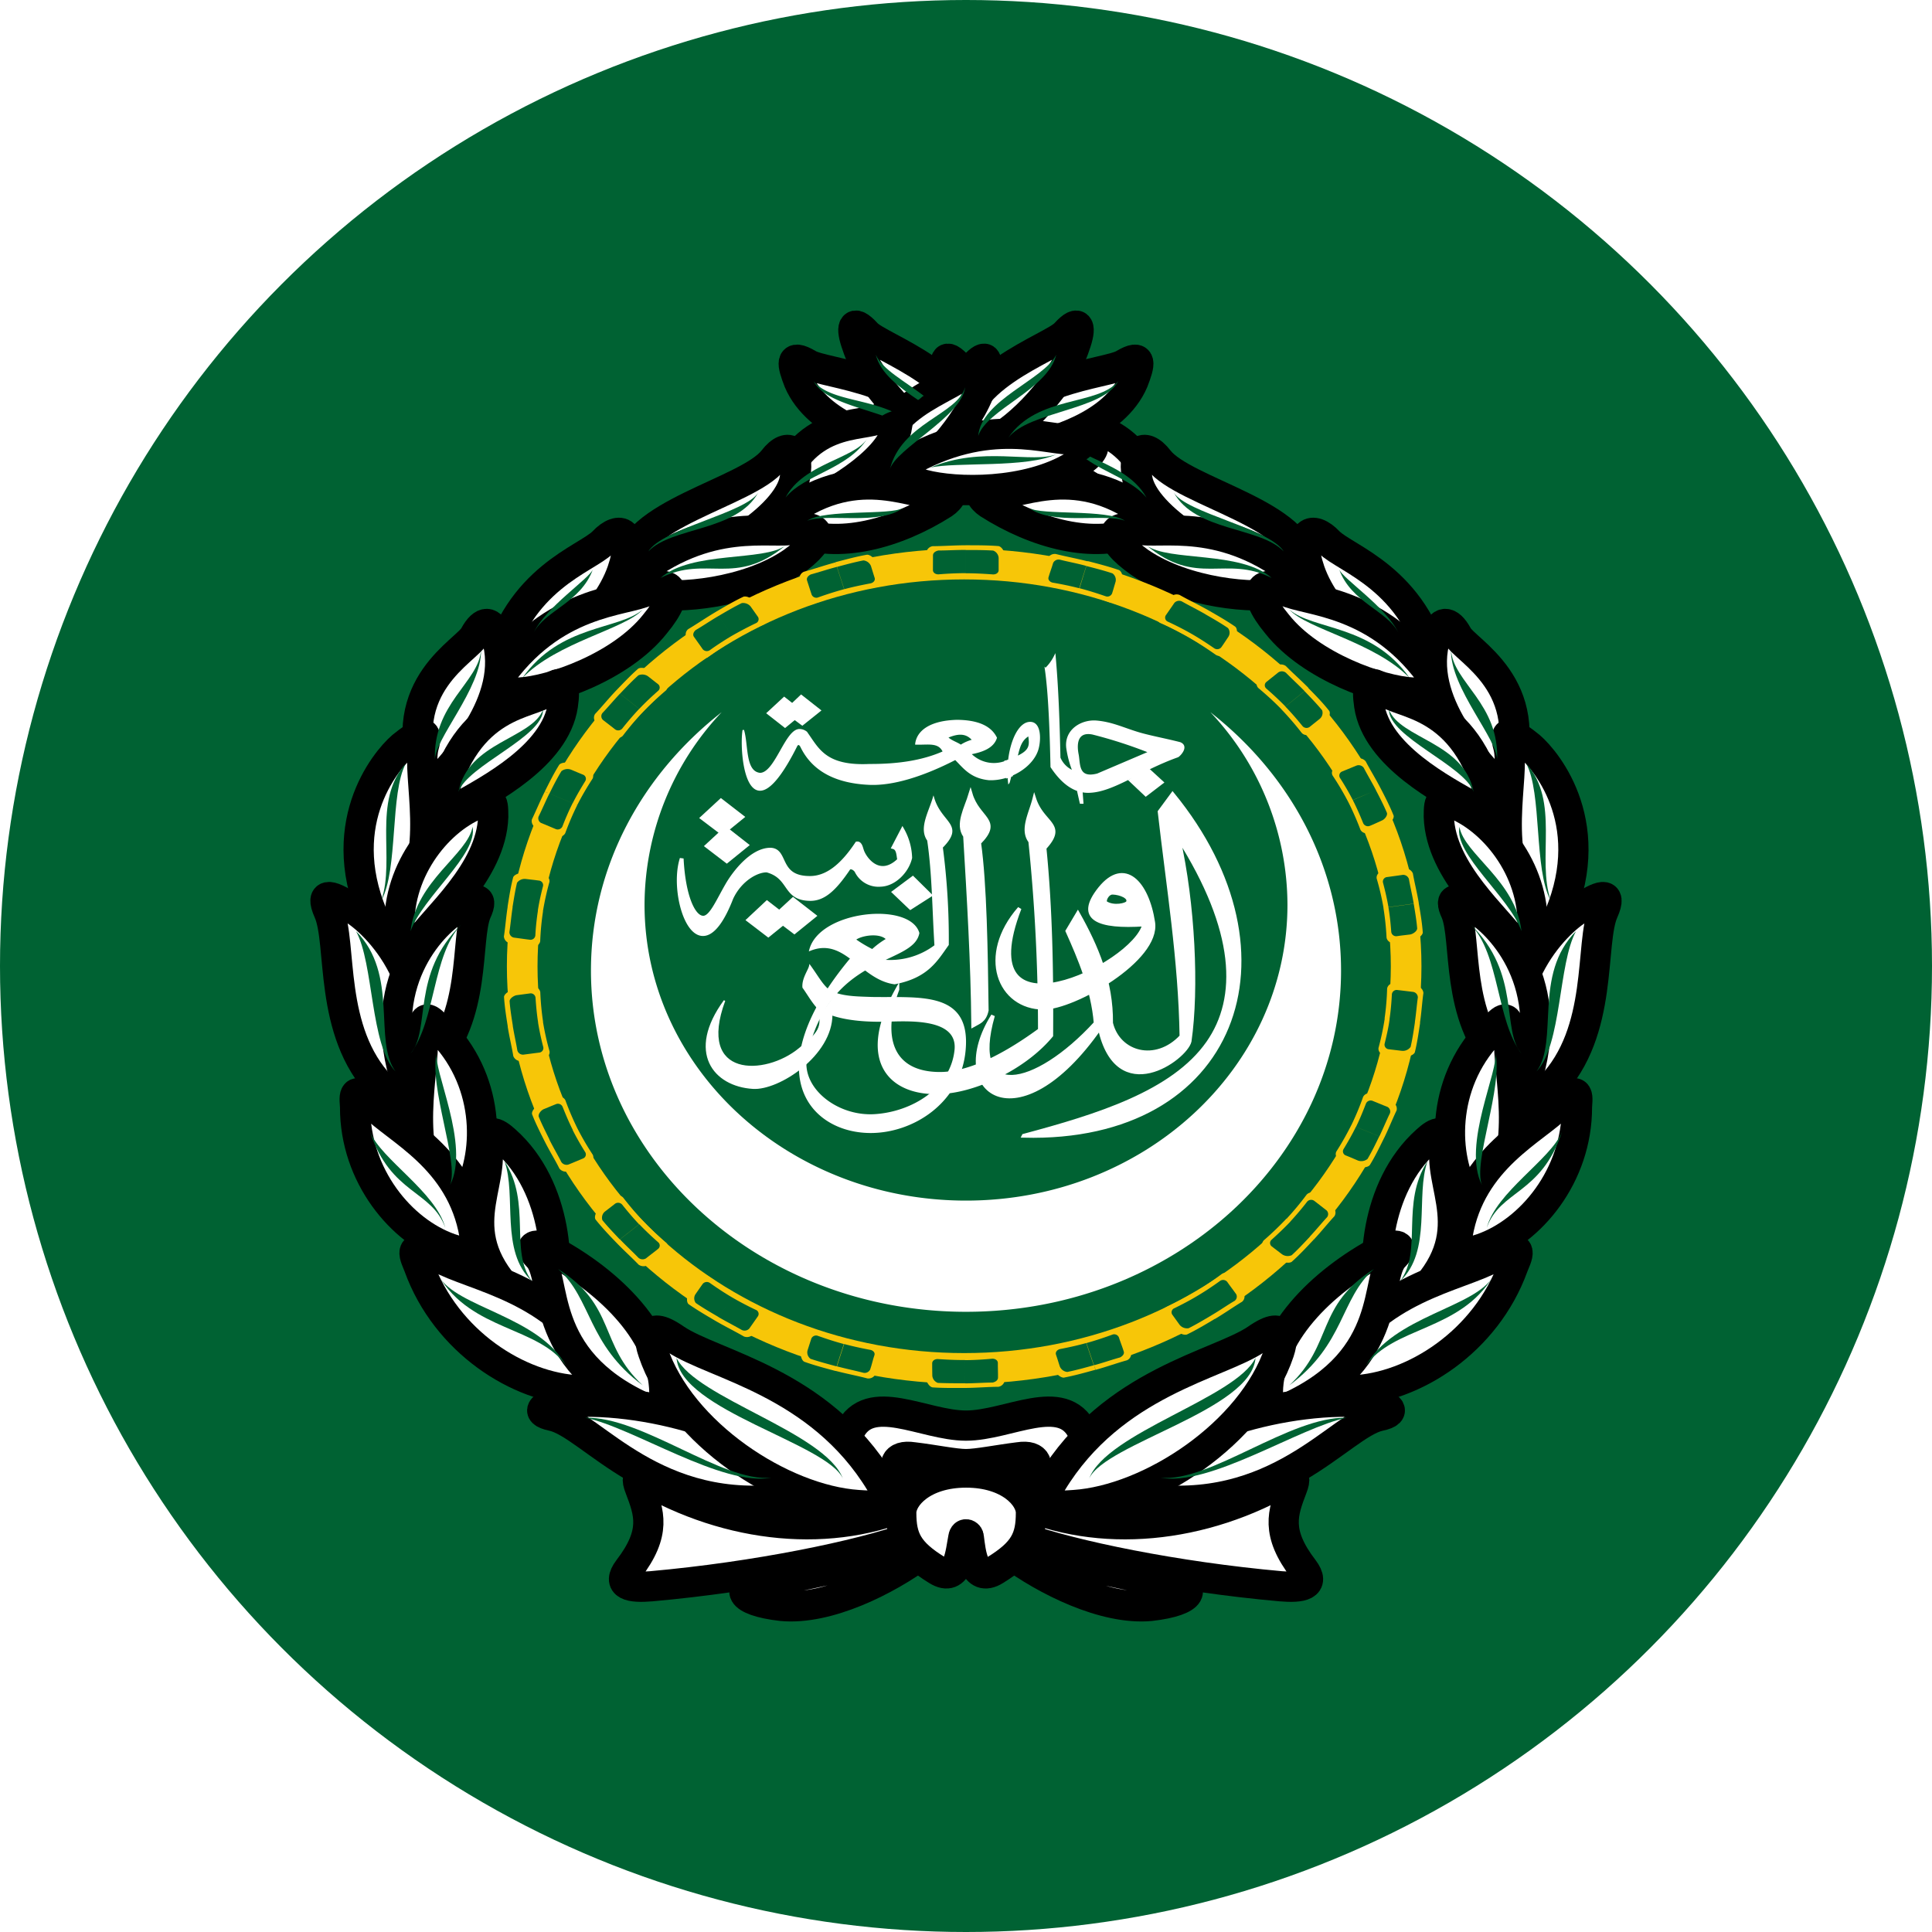 <svg xmlns="http://www.w3.org/2000/svg" xmlns:xlink="http://www.w3.org/1999/xlink" viewBox="0 0 512 512"><defs><style>.cls-1,.cls-9{fill:none;}.cls-2{clip-path:url(#clip-path);}.cls-3{fill:#006233;}.cls-4,.cls-5,.cls-6,.cls-7,.cls-8{fill:#fff;}.cls-4,.cls-5,.cls-6{stroke:#fff;fill-rule:evenodd;}.cls-4{stroke-width:0.4px;}.cls-6,.cls-9{stroke-linecap:round;stroke-line:round;}.cls-6{stroke-width:4.01px;}.cls-8{stroke:#000;stroke-width:8.01px;}.cls-9{stroke:#f7c608;stroke-width:8.12px;}.cls-10{fill:#f7c608;}</style><clipPath id="clip-path"><circle class="cls-1" cx="256" cy="256" r="256"/></clipPath></defs><g id="Layer_2" data-name="Layer 2"><g id="Layer_2-2" data-name="Layer 2"><g class="cls-2"><g id="g13237"><path id="_21399192" data-name="21399192" class="cls-3" d="M640,512V0H-128V512H640Z"/><g id="g13004"><g id="g9244"><path id="path3159" class="cls-4" d="M192,265.18c-10,13.67-2.78,22.55,7.53,23.19,6.79.45,20.92-8.75,20.88-19.57l-3.86-2c2.16,5.55-.08,7.31-4.67,11.1C202.85,285.41,184.32,285.94,192,265.18Z"/><path id="path3115" class="cls-5" d="M271.29,301c56.29,1.44,74.2-48.12,39.46-90.55l-3.44,4.67c2.24,19.77,5.48,39.27,5.79,59.54-6.79,7.27-16.68,4.56-18.65-3.52.12-11-3.82-20.23-8.8-29.08l-2.78,4.67c3.25,7.27,6.76,15.46,7.49,24.41-16.06,17.53-33.81,21.08-27.21-2-12.7,20.19,6.52,34.42,28.29,3.33,4.67,21.22,22.74,8.05,23.82,3.48,2-13.91,1-36.32-3-54,15.67,24.69,16.21,42.5,7.88,54.41-9.27,13.24-29.42,19.42-48.84,24.62Z"/><path id="path3117" class="cls-5" d="M303.22,245c-12.05.8-18.22-1.44-11.7-9.56,6.45-7.94,12.47-1.61,14.09,9,1.51,9.94-21.15,22.62-29,22.62-11.85,0-17.33-13.87-6.41-26.34C256.16,277.09,300.55,256,303.22,245Zm-8.34-8.43c-1.47-.07-2.55,2.28-1.82,2.74,2.13,1.33,5.49.52,5.83-.15.74-1.47-2-2.52-4-2.59Z"/><path id="path3140" class="cls-5" d="M237.82,262.16c-11.58,20.73,0,29.3,14.83,26.91,8.64-1.44,19.61-7,25.94-14.65.11-16.79-.16-33.44-1.78-49.7,5.79-6.29-.5-6.25-2.7-13-1,3.94-3.44,8.19-1.08,11.24a483.88,483.88,0,0,1,2.55,50c-11.66,8.54-20.42,11.7-26.68,11.63-12.93-.11-15.71-10-11.08-22.38Z"/><path id="path3150" class="cls-5" d="M261.49,267.64c-.2-15.63-.47-33.37-2-44.29,6-6.08-.31-6.22-2.28-13-1.16,3.86-3.7,8.08-1.46,11.2,1,16.72,2,33.44,2.16,50.16,1.39-.81,3-1.12,3.59-4Z"/><path id="path3152" class="cls-4" d="M216.55,266.9c-1.46-1.68-2.51-3.58-3.7-5.23-.2-2.35,1.54-4.53,1.77-5.73,2,2.78,3.13,4.89,4.71,6.26m2.09,1.09c2.89,1,6.44,1,9.72,1.12,12.67.21,26-1.69,24.56,13.91-1.24,13.84-13.86,21.85-25.17,21.74-16.1-.14-29.84-16.3-5-46.05,2.39-.35,5.52.25,8.11.46a19.74,19.74,0,0,0,14.2-3.86c-.62-9.8-.62-19.08-1.93-27.93-2.24-3.13.31-7.31,1.47-11.2,2,6.81,8.26,7,2.28,13.06a186.63,186.63,0,0,1,1.58,25.82c-3,4.18-5.37,8.61-14.17,10.29-9-1.19-13.05-12.64-22.43-8.85,2.59-10.33,26.41-12.68,28.8-4.53-1.58,8.5-23.82,5.09-29.72,32.56-1.82,8.47,8,16.26,18.06,15.63,9.85-.6,20.35-6.81,21.39-17.28.81-8.75-12.74-7.73-18.41-7.62-8.27.17-13.48-1-16.6-2.64M226.59,249c1.47-1.26,6.6-2.14,8.45-.11a21.78,21.78,0,0,0-3.86,2.85A34.32,34.32,0,0,1,226.59,249Z"/><path id="path3161" class="cls-5" d="M239.17,219.94a16,16,0,0,1,2.05,7.38c-.85,3.65-4.28,7.06-7.84,7.16a6.47,6.47,0,0,1-6.4-3.62c-.2-.38-1.12-1.29-2-.87-3.9,5.83-6.8,8.29-10.31,8.25-7-.1-4.94-5.79-11.43-7.55-2.7-.07-7.14,2.42-9.41,7.31-8.65,22.3-16.53-.07-13.17-10.47.5,9.94,3.13,15.84,5.83,15.66,2-.17,3.71-4.32,6.22-8.67,1.93-3.34,6.56-9.35,11.46-9.35,4.48.11,1.66,7.59,10.62,7.49,4.32-.07,8.3-3.09,12.31-9.14.89-.14,1.12,1.3,1.31,1.8.62,2.07,4.56,7.76,9.89,2.56-.27-1.12-.16-3-1.51-3.37Z"/><path id="path3163" class="cls-4" d="M267.32,201.46a8.67,8.67,0,0,1-10.19-1.72c3.43-.63,6.09-1.75,6.87-4.21-1.55-3.16-5.21-4.53-10.39-4.57-6.91.18-10.46,2.71-10.88,6.18,3.2.11,6.1-.7,7.33,2.11-5.67,2.53-12.35,3.44-19.61,3.41-11.89.56-13.63-4.32-16.75-8.61a3,3,0,0,0-1.82-.66c-3.67,0-6.37,11.66-10.5,11.62-4.13-.49-3.2-7.51-4.4-11.52-1,6.29,1.27,29.68,14.05,4.29.39-.85.93-.6,1.28.1,3.43,7.1,10.42,9.56,17.95,9.91,6.29.31,14.32-2.18,22.93-6.61,2.28,2.29,4.09,4.89,8.88,5.38,5.59.24,11.58-3.44,12.93-8,.69-2.35.81-7-1.93-7.06-3.82-.11-6.6,8.32-5.72,15.91.08-.1.51-1.9.51-1.9M251,195.39c2.51-1.06,4.94-1.55,6.87.77a10.84,10.84,0,0,0-3.24,1.41C253.5,196.79,252,196.41,251,195.39Zm18.45,5.23c.62-2.49,1-4.49,3.21-5.79C273.07,197.46,273.15,198.94,269.4,200.62Z"/><path id="path3169" class="cls-4" d="M284.46,204.49a26.78,26.78,0,0,1-1.7-6.33c-.54-4.7,3.9-7.37,7.91-7s6.87,1.79,10.81,3c3.09.95,7.26,1.69,11.23,2.71,2.24.91,0,3.3-.58,3.62-9.95,3.54-17,9.16-23.35,9.41-3.78.18-7.14-2.07-10.19-6.67-.19-8.93-.54-19.39-1.51-26a12.11,12.11,0,0,0,2.47-3.41c.78,8.68,1.08,17.81,1.28,27a6.66,6.66,0,0,0,3.63,3.59Zm6.37.7c-5.33,1.37-4.68-2.74-5.18-5.27-.58-2.95-.19-6.29,3.94-5.45a121.24,121.24,0,0,1,15,4.85Z"/><path id="path3173" class="cls-4" d="M285.61,209.54l.74,3.27h.58l-.23-3.06"/><path id="path5196" class="cls-6" d="M200.65,243.69l2.7-2.53,3.13,2.42-2.9,2.35Z"/><path id="path6168" class="cls-6" d="M207.52,242.84l2.74-2.53,3.13,2.43-2.9,2.35Z"/><path id="path6170" class="cls-6" d="M188.41,216.64l2.74-2.53,3.13,2.42-2.9,2.36Z"/><path id="path6172" class="cls-6" d="M189.65,224.09l2.74-2.53,3.09,2.42-2.9,2.35Z"/><path id="path6174" class="cls-6" d="M239.25,236.56l2.51-1.87,2.32,2.29-2.63,1.68Z"/><path id="path6176" class="cls-6" d="M206.13,188.89l1.78-1.65,2,1.58-1.89,1.55Z"/><path id="path6178" class="cls-6" d="M210.65,188.36l1.77-1.68,2.05,1.61-1.89,1.51Z"/><path id="path6180" class="cls-6" d="M305.46,207.23l-1.7,1.3L302.14,207l1.77-1.19Z"/><path id="path9240" class="cls-4" d="M225.55,253.84l-.2,2.77,4.87.42,3.9-2.67-8.57-.52Z"/><path id="path9242" class="cls-5" d="M266.66,202l1.43-.28-.16,3.62-.88.31-.39-3.65Z"/></g><path id="path2722" class="cls-7" d="M256,347.64c54.81,0,99.39-40.57,99.39-90.43,0-27.43-13.45-51.91-34.62-68.46a74.58,74.58,0,0,1,20.42,51c0,43.3-38.11,78.42-85.19,78.42s-85.19-35.12-85.19-78.42a74.54,74.54,0,0,1,20.43-51c-21.17,16.55-34.63,41-34.63,68.46,0,49.86,44.59,90.43,99.39,90.43Z"/><g id="g2908"><path id="path2910" class="cls-8" d="M242.55,397.94c-21.92,10-49.31,7.26-72.48-6.34-1-.46-1.49.22-.5,2.72,2.49,6.57,4.49,11.78-3,21.53-3.24,4.3.5,5,6,4.53,27.9-2.49,55.3-8.16,68.5-12.92Z"/><path id="path2912" class="cls-8" d="M242.06,409.73c-8.72,3.17-23.67,7-40.36,9.74-6.72.91-6.47,4.76,5.48,6.12,12.21,1.14,27.9-6.8,37.37-13.82Z"/><path id="path2914" class="cls-8" d="M256,388c3,0,8.47-1.13,13.95-1.81,10.22-1.59,2.74,12.69-13.95,12.69v4.76c16.94,0,34.63-16.77,30.89-24.25-5.23-10.88-19.68-1.59-30.89-1.59s-25.65-9.29-30.88,1.59c-3.74,7.48,13.95,24.25,30.88,24.25v-4.76c-16.68,0-24.16-14.28-13.94-12.69C247.54,386.84,253,388,256,388Z"/><path id="path2916" class="cls-8" d="M269.46,397.94c21.92,10,49.31,7.26,72.48-6.34,1-.46,1.49.22.5,2.72-2.49,6.57-4.49,11.78,3,21.53,3.23,4.3-.5,5-6,4.53-27.9-2.49-55.3-8.16-68.5-12.92Z"/><path id="path2918" class="cls-8" d="M270,409.73c8.72,3.17,23.42,7,40.36,9.74,6.72.91,6.47,4.76-5.48,6.12-12.21,1.14-27.9-6.8-37.37-13.82Z"/><path id="path2920" class="cls-8" d="M256.75,407.46c.5,3.86,1.25,12.24,7,8.62,7.72-4.76,9.46-8.39,9.46-15.19,0-4.31-5.73-10.65-17.19-10.65s-17.18,6.34-17.18,10.65c0,6.8,1.74,10.43,9.46,15.19,5.73,3.62,6.23-4.76,7-8.62C255.51,406.1,256.75,406.56,256.75,407.46Z"/></g><g id="g2724"><path id="path2726" class="cls-8" d="M248.78,117.13c-3.24-16.78-30.39-17.91-34.62-20.63-5-2.94-4.24,0-2.49,4.53,5,11.79,21.92,16.55,29.64,17.91C247.54,119.85,249.53,120.3,248.78,117.13Z"/><path id="path2728" class="cls-8" d="M257,117.58c2.74-17.23-24.16-25.38-27.4-29.24-3.73-4.08-4.23-1.58-2.49,3.18,3.24,10.19,14.95,22.21,21.92,25.38C254.76,119.62,256.5,120.75,257,117.58Z"/><path id="path2730" class="cls-8" d="M279.17,127.55c2.49-20.62-19.43-23.8-25.16-30.37-3.73-4.08-4-1.81-2.74,2.95,2.49,10.42,13.45,22.66,20.18,26.52C276.68,129.59,278.92,130.73,279.17,127.55Z"/><path id="path2732" class="cls-8" d="M272.44,123c-22.66-13.37-38.6-5.89-45.08-6.57-6.23-.68-8.22,2.94,2.49,8.38,13.2,6.58,31.63,5.67,38.86,3.18C276.18,125.29,273.94,123.93,272.44,123Z"/><path id="path2734" class="cls-8" d="M306.57,132.09c-7-22.22-23.17-18.59-27.9-21.31s-5.23-2-4.23,3c2,8.84,18.68,18.58,26.9,21.53C304.33,136.17,308.06,137.52,306.57,132.09Z"/><path id="path2736" class="cls-8" d="M303.33,135.94c-19.43-14.28-34.62-3.63-40.6-5.21-4.48-1.14-2.49,1.58-.75,2.72,12.46,7.93,27.9,12.23,39.86,7.25C306.57,138.88,306.82,138.43,303.33,135.94Z"/><path id="path2738" class="cls-8" d="M345.43,150.44c.25-14.05-31.64-19.94-38.36-28.55-4-5.22-7.48-2.5-5.48,5.89,3,10.88,24.91,22.89,36.86,25.16C345.68,154.3,345.43,152,345.43,150.44Z"/><path id="path2740" class="cls-8" d="M344.43,152.94c-20.18-16.55-37.11-11.11-43.34-12.7-6.23-1.36-8.72,2,1,8.84,12,8.16,30.38,9.75,38.11,8.16S345.92,154.07,344.43,152.94Z"/><path id="path2742" class="cls-8" d="M380.55,177.19c-5.73-24-23.91-29-28.4-33.55-4.23-4.53-8.72-3.17-5,7.71,4.48,12.92,19.18,24.25,26.9,27C381.54,181.27,381.05,179,380.55,177.19Z"/><path id="path2744" class="cls-8" d="M380.3,180.36c-14.7-21.53-33.88-20.85-39.85-23.8-5.73-3.17-9.72-.45-2,8.84,9,11.34,27.4,17.68,35.87,18.13S381.3,182,380.3,180.36Z"/><path id="path2746" class="cls-8" d="M399.23,206c8.47-24.48-11-33.54-13-37.62-2.24-4.08-4.49-4.08-5.73.23-5.48,17.45,12.2,34.45,14.94,37.85C398.23,209.6,398.73,208,399.23,206Z"/><path id="path2748" class="cls-8" d="M395.24,212.77c-6.72-27.42-24.41-25.84-28.39-29.69-4.24-3.85-4.73-1.13-4,3.85,2,13.38,19.68,22.44,27.65,27C393,215.27,396,216.85,395.24,212.77Z"/><path id="path2750" class="cls-8" d="M412.18,245c12.21-25.84-2.24-43.29-6.72-47.15-4.49-3.62-7.23-5.21-5.73,0,2,7.94-5,28.33,5.73,43.29C408.94,246.09,409.44,250.85,412.18,245Z"/><path id="path2752" class="cls-8" d="M405.71,250.17c2.74-15.87-7.23-30.37-17.94-36-6.23-3.4-6.47-2.49-6.47,2.27.49,14.73,15.69,27,20.17,33.77C405.71,256.52,405.46,251.76,405.71,250.17Z"/><path id="path2754" class="cls-8" d="M403,291.42c-9-29.92,9.71-47.14,15.44-50.54,5.48-3.63,9-5,6.48.68-3.74,8.38.24,31.73-13.95,46.46C406.45,293,404.71,298.22,403,291.42Z"/><path id="path2756" class="cls-8" d="M405,284.85c7.47-26.07-8.72-40.8-13.7-43.75-4.73-2.94-7.72-4.08-5.48.68,3,7.26-.25,27.65,12.2,40.35C402,286.43,403.46,290.74,405,284.85Z"/><path id="path2758" class="cls-8" d="M395.74,272.61C382.29,285.75,382,305,388,316.35c3.74,6.57,4.23,6.12,7.72,1.36,9.47-13.83,3.74-33.77,4.24-42.61C400.23,266.71,397.24,271.25,395.74,272.61Z"/><path id="path2760" class="cls-8" d="M417.91,293.46c0,18.13-12.2,32.86-25.16,37.4-7.47,2.49-7.47,1.81-6.47-3.63,3.48-20.4,20.67-27.88,26.9-34.45C419.16,286.43,417.91,291.65,417.91,293.46Z"/><path id="path2762" class="cls-8" d="M371.58,347.4c21.92-18.13,10.21-30.82,11.21-42.61.5-6.35-2.24-4.76-4.73-2.49-13.95,12.46-14.7,34.68-11.71,43.29C367.6,349.44,369.59,349,371.58,347.4Z"/><path id="path2764" class="cls-8" d="M401,335.62c-7.22,19.94-26.4,32.18-42.59,32.86-9.47.45-9.22-.23-6-6.12,12.21-21.31,33.88-23.8,43.59-29.24C405,328.14,401.72,333.58,401,335.62Z"/><path id="path2766" class="cls-8" d="M341.44,373c28.4-12.92,22.67-34.45,27.9-39.89,3.74-3.85-.75-3.4-3-2C349.66,339.92,336.21,354,336,368.93,336,374.6,336.46,375.28,341.44,373Z"/><path id="path2768" class="cls-8" d="M302.58,397c35.87,5.21,52.56-19.49,63-21.76,5.48-1.13,1.5-3.17-1.24-3.4-23.91-2.49-54.3,7.7-63.52,19C297.1,395.45,297.1,396.36,302.58,397Z"/><path id="path2770" class="cls-8" d="M339,358.28c-7.22,21.53-34.12,39.21-54.3,40.57-9.47.68-9.47-.23-6-5.89,16.19-26.75,44.34-31.28,54.3-38.08C341.44,349,339.7,356.24,339,358.28Z"/><path id="path2772" class="cls-8" d="M263.23,117.13c3.24-16.78,30.39-17.91,34.62-20.63,5-2.94,4.24,0,2.49,4.53-5,11.79-21.92,16.55-29.64,17.91C264.47,119.85,262.48,120.3,263.23,117.13Z"/><path id="path2774" class="cls-8" d="M255,117.58c-2.74-17.23,24.16-25.38,27.4-29.24,3.73-4.08,4.23-1.58,2.49,3.18C281.66,101.71,270,113.73,263,116.9,257.25,119.62,255.51,120.75,255,117.58Z"/><path id="path2776" class="cls-8" d="M232.84,127.55c-2.49-20.62,19.43-23.8,25.16-30.37,3.73-4.08,4-1.81,2.74,2.95-2.49,10.42-13.45,22.66-20.18,26.52C235.33,129.59,233.09,130.73,232.84,127.55Z"/><path id="path2778" class="cls-8" d="M239.57,123c22.66-13.37,38.6-5.89,45.08-6.57,6.23-.68,8.22,2.94-2.49,8.38-13.2,6.58-31.63,5.67-38.86,3.18C235.83,125.29,238.07,123.93,239.57,123Z"/><path id="path2780" class="cls-8" d="M205.44,132.09c7-22.22,23.17-18.59,27.9-21.31s5.23-2,4.23,3c-2,8.84-18.68,18.58-26.9,21.53C207.68,136.17,204,137.52,205.44,132.09Z"/><path id="path2782" class="cls-8" d="M208.68,135.94c19.43-14.28,34.62-3.63,40.6-5.21,4.48-1.14,2.49,1.58.75,2.72-12.46,7.93-27.9,12.23-39.86,7.25C205.44,138.88,205.19,138.43,208.68,135.94Z"/><path id="path2784" class="cls-8" d="M166.58,150.44c-.25-14.05,31.64-19.94,38.36-28.55,4-5.22,7.47-2.5,5.48,5.89-3,10.88-24.91,22.89-36.86,25.16C166.33,154.3,166.58,152,166.58,150.44Z"/><path id="path2786" class="cls-8" d="M167.58,152.94c20.18-16.55,37.11-11.11,43.34-12.7,6.23-1.36,8.72,2-1,8.84-11.95,8.16-30.38,9.75-38.11,8.16S166.08,154.07,167.58,152.94Z"/><path id="path2788" class="cls-8" d="M131.46,177.19c5.73-24,23.91-29,28.4-33.55,4.23-4.53,8.72-3.17,5,7.71-4.48,12.92-19.18,24.25-26.9,27C130.47,181.27,131,179,131.46,177.19Z"/><path id="path2790" class="cls-8" d="M131.71,180.36c14.7-21.53,33.88-20.85,39.85-23.8,5.73-3.17,9.72-.45,2,8.84-9,11.34-27.4,17.68-35.87,18.13S130.71,182,131.71,180.36Z"/><path id="path2792" class="cls-8" d="M112.78,206c-8.47-24.48,11-33.54,13-37.62,2.24-4.08,4.49-4.08,5.73.23,5.48,17.45-12.2,34.45-14.94,37.85C113.78,209.6,113.28,208,112.78,206Z"/><path id="path2794" class="cls-8" d="M116.77,212.77c6.72-27.42,24.41-25.84,28.39-29.69,4.24-3.85,4.73-1.13,4,3.85-2,13.38-19.68,22.44-27.65,27C119,215.27,116,216.85,116.77,212.77Z"/><path id="path2796" class="cls-8" d="M99.83,245c-12.21-25.84,2.24-43.29,6.72-47.15,4.49-3.62,7.23-5.21,5.73,0-2,7.94,5,28.33-5.73,43.29C103.07,246.09,102.57,250.85,99.83,245Z"/><path id="path2798" class="cls-8" d="M106.3,250.17c-2.74-15.87,7.23-30.37,17.94-36,6.23-3.4,6.47-2.49,6.47,2.27-.49,14.73-15.69,27-20.17,33.77C106.3,256.52,106.55,251.76,106.3,250.17Z"/><path id="path2800" class="cls-8" d="M109,291.42c9-29.92-9.71-47.14-15.44-50.54-5.48-3.63-9-5-6.48.68,3.74,8.38-.24,31.73,13.95,46.46C105.56,293,107.05,298.22,109,291.42Z"/><path id="path2802" class="cls-8" d="M107.05,284.85c-7.47-26.07,8.72-40.8,13.7-43.75,4.73-2.94,7.72-4.08,5.48.68-3,7.26.25,27.65-12.2,40.35C110,286.43,108.55,290.74,107.05,284.85Z"/><path id="path2804" class="cls-8" d="M116.27,272.61C129.72,285.75,130,305,124,316.35c-3.74,6.57-4.24,6.12-7.72,1.36-9.47-13.83-3.74-33.77-4.24-42.61C111.78,266.71,114.77,271.25,116.27,272.61Z"/><path id="path2806" class="cls-8" d="M94.1,293.46c0,18.13,12.2,32.86,25.16,37.4,7.47,2.49,7.47,1.81,6.47-3.63-3.48-20.4-20.67-27.88-26.9-34.45C92.85,286.43,94.1,291.65,94.1,293.46Z"/><path id="path2808" class="cls-8" d="M140.43,347.4c-21.92-18.13-10.21-30.82-11.21-42.61-.5-6.35,2.24-4.76,4.73-2.49,14,12.46,14.7,34.68,11.71,43.29C144.41,349.44,142.42,349,140.43,347.4Z"/><path id="path2810" class="cls-8" d="M111,335.62c7.22,19.94,26.4,32.18,42.59,32.86,9.47.45,9.22-.23,6-6.12-12.21-21.31-33.88-23.8-43.59-29.24C107.05,328.14,110.29,333.58,111,335.62Z"/><path id="path2812" class="cls-8" d="M170.57,373c-28.4-12.92-22.67-34.45-27.9-39.89-3.74-3.85.75-3.4,3-2,16.69,8.84,30.14,22.89,30.39,37.85C176.05,374.6,175.55,375.28,170.57,373Z"/><path id="path2814" class="cls-8" d="M209.43,397c-35.87,5.21-52.56-19.49-63-21.76-5.48-1.13-1.5-3.17,1.24-3.4,23.91-2.49,54.3,7.7,63.52,19C214.91,395.45,214.91,396.36,209.43,397Z"/><path id="path2816" class="cls-8" d="M173.06,358.28c7.22,21.53,34.12,39.21,54.3,40.57,9.47.68,9.47-.23,6-5.89C217.15,366.21,189,361.68,179,354.88,170.57,349,172.31,356.24,173.06,358.28Z"/></g><g id="g2818"><path id="path2820" class="cls-3" d="M298.1,138c-4.73-3.17-22.17-1.36-25.41-3.4C278.92,139.34,292.87,135.94,298.1,138Z"/><path id="path2822" class="cls-3" d="M340.2,146.14c-3.74-6.12-25.91-10.2-29.15-15.64C316.78,140.92,334,139.56,340.2,146.14Z"/><path id="path2824" class="cls-3" d="M337,153.16c-8.22-7.25-27.4-4.3-33.13-8.61C317.28,155.66,324.75,147,337,153.16Z"/><path id="path2826" class="cls-3" d="M288.88,121c5.24,2.49,11.71,5,14.95,10.88-3.74-4.53-10.46-6.35-15.94-10.2C288.14,121.66,288.64,121.21,288.88,121Z"/><path id="path2828" class="cls-3" d="M370.58,167.67c-3.23-6.8-14.69-14.28-15.69-16.77C358.13,159.74,367.6,161.78,370.58,167.67Z"/><path id="path2830" class="cls-3" d="M373.57,179.68c-10-14.28-25.65-12.69-31.88-18.13C346.42,166.76,364.36,170.16,373.57,179.68Z"/><path id="path2832" class="cls-3" d="M396.74,201.67c.75-15.19-11.71-20.86-12.21-29.47C384.28,182.4,397.24,196.23,396.74,201.67Z"/><path id="path2834" class="cls-3" d="M390.51,209.83c-2.49-13.15-19.43-14.06-22.42-21.76C368.09,195.32,388,202.8,390.51,209.83Z"/><path id="path2836" class="cls-3" d="M404.46,202.35c9,10,2.74,25.15,6.48,36.26C406.45,230.45,408.69,210.05,404.46,202.35Z"/><path id="path2838" class="cls-3" d="M389.76,245c13.45,13.14,8,27.87,13.45,34.22C396.49,270.34,397.49,253.12,389.76,245Z"/><path id="path2840" class="cls-3" d="M417.66,246.77c-11.46,11.56-4.48,29-10.46,37.17C413.93,276.91,412.93,255.38,417.66,246.77Z"/><path id="path2842" class="cls-3" d="M403.21,246.77c-1.49-13.37-15.19-20.4-16.44-27.65C385.28,226.37,400,237.7,403.21,246.77Z"/><path id="path2844" class="cls-3" d="M396.24,278.73c2.24,9.29-6,29.23-3.49,35.35C387.27,303.43,397.49,283.26,396.24,278.73Z"/><path id="path2846" class="cls-3" d="M413.93,300c-5.48,16.55-16.44,15.41-19.93,25.39C396.49,315.9,410.94,307.28,413.93,300Z"/><path id="path2848" class="cls-3" d="M378.31,307.74c-7.23,11.1-1.25,23.8-7.23,31.73C379.55,331.54,375.07,316.8,378.31,307.74Z"/><path id="path2850" class="cls-3" d="M395.74,338.11c-8.72,14.73-26.65,13.37-33.87,24C369.09,348.76,391.26,346.49,395.74,338.11Z"/><path id="path2852" class="cls-3" d="M364.11,336.3c-15.45,9.74-10.71,19.94-22.42,30.82C356.39,356.24,355.14,344.23,364.11,336.3Z"/><path id="path2854" class="cls-3" d="M356.88,375.73c-14.94-.45-36.36,17.23-49.31,15.87C320.52,394.09,344.43,378.22,356.88,375.73Z"/><path id="path2856" class="cls-3" d="M332.72,359.87c-1,13.82-39.85,22.66-44.08,31.95C293.37,379.58,327.49,370.52,332.72,359.87Z"/><path id="path2858" class="cls-3" d="M244.8,104.89c-5-3.86-11-7-12.71-10.88,1.25,5,6.23,8.61,11.21,12C243.8,105.79,244.3,105.11,244.8,104.89Z"/><path id="path2860" class="cls-3" d="M236.33,109c-7.72-3.4-16.69-3.18-20.68-7.94,2.49,4.76,11,6.58,18.19,9.07A11.7,11.7,0,0,1,236.33,109Z"/><path id="path2862" class="cls-3" d="M213.91,138c4.73-3.17,22.17-1.36,25.41-3.4C233.09,139.34,219.14,135.94,213.91,138Z"/><path id="path2864" class="cls-3" d="M171.81,146.14c3.74-6.12,25.91-10.2,29.15-15.64C195.23,140.92,178,139.56,171.81,146.14Z"/><path id="path2866" class="cls-3" d="M175.05,153.16c8.22-7.25,27.4-4.3,33.13-8.61C194.73,155.66,187.26,147,175.05,153.16Z"/><path id="path2868" class="cls-3" d="M208.18,131.86c4.73-9.07,18.18-10.2,21.67-15.64C224.62,124.38,213.16,125.74,208.18,131.86Z"/><path id="path2870" class="cls-3" d="M246.54,123.93c13.7-5.9,27.15-.91,33.63-3.63C272.2,124.15,253.26,122.34,246.54,123.93Z"/><path id="path2872" class="cls-3" d="M141.43,167.67c3.23-6.8,14.69-14.28,15.69-16.77C153.88,159.74,144.41,161.78,141.43,167.67Z"/><path id="path2874" class="cls-3" d="M138.44,179.68c10-14.28,25.65-12.69,31.88-18.13C165.59,166.76,147.65,170.16,138.44,179.68Z"/><path id="path2876" class="cls-3" d="M115.27,201.67c-.75-15.19,11.71-20.86,12.21-29.47C127.73,182.4,114.77,196.23,115.27,201.67Z"/><path id="path2878" class="cls-3" d="M121.5,209.83c2.49-13.15,19.43-14.06,22.42-21.76C143.92,195.32,124,202.8,121.5,209.83Z"/><path id="path2880" class="cls-3" d="M107.55,202.35c-9,10-2.74,25.15-6.48,36.26C105.56,230.45,103.32,210.05,107.55,202.35Z"/><path id="path2882" class="cls-3" d="M122.25,245c-13.45,13.14-8,27.87-13.45,34.22C115.52,270.34,114.52,253.12,122.25,245Z"/><path id="path2884" class="cls-3" d="M94.35,246.77c11.46,11.56,4.48,29,10.46,37.17C98.08,276.91,99.08,255.38,94.35,246.77Z"/><path id="path2886" class="cls-3" d="M108.8,246.77c1.49-13.37,15.19-20.4,16.43-27.65C126.73,226.37,112,237.7,108.8,246.77Z"/><path id="path2888" class="cls-3" d="M115.77,278.73c-2.24,9.29,6,29.23,3.49,35.35C124.74,303.43,114.52,283.26,115.77,278.73Z"/><path id="path2890" class="cls-3" d="M98.08,300c5.48,16.55,16.44,15.41,19.93,25.39C115.52,315.9,101.07,307.28,98.08,300Z"/><path id="path2892" class="cls-3" d="M133.7,307.74c7.23,11.1,1.25,23.8,7.23,31.73C132.46,331.54,136.94,316.8,133.7,307.74Z"/><path id="path2894" class="cls-3" d="M116.27,338.11c8.72,14.73,26.65,13.37,33.87,24C142.92,348.76,120.75,346.49,116.27,338.11Z"/><path id="path2896" class="cls-3" d="M147.9,336.3c15.44,9.74,10.71,19.94,22.42,30.82C155.62,356.24,156.87,344.23,147.9,336.3Z"/><path id="path2898" class="cls-3" d="M155.13,375.73c14.94-.45,36.36,17.23,49.31,15.87C191.49,394.09,167.58,378.22,155.13,375.73Z"/><path id="path2900" class="cls-3" d="M179.29,359.87c1,13.82,39.85,22.66,44.08,31.95C218.64,379.58,184.52,370.52,179.29,359.87Z"/><path id="path2902" class="cls-3" d="M235.83,124.38c3-12.24,17.93-14.51,19.93-21.76C255,110.33,237.32,118.94,235.83,124.38Z"/><path id="path2904" class="cls-3" d="M279.92,94c-2.24,9.29-18.44,14.5-20.68,21.53C260,106,276.68,100.58,279.92,94Z"/><path id="path2906" class="cls-3" d="M267.21,116c7.73-11.33,23.67-8.38,29.15-15C292.37,108.74,272.69,109,267.21,116Z"/></g><path id="path12826" class="cls-9" d="M372.64,256.07c0,58.86-52.44,106.57-117.13,106.57S138.39,314.93,138.39,256.07s52.44-106.58,117.12-106.58S372.64,197.21,372.64,256.07Z"/><g id="g12874"><path id="path12861" class="cls-10" d="M232.53,362.7l-.42,1.31a2.14,2.14,0,0,1-2.23,1.29c-2.39-.64-5.57-1.25-8.44-2l2.67-8.26c3.1.83,6.28,1.44,8.5,1.8a1.53,1.53,0,0,1,1.18,2l-.35,1.09m-20.14-5.15.42-1.3a1.74,1.74,0,0,1,2.16-1.08c2.32.86,5.12,1.84,8.23,2.67l-2.67,8.26c-2.87-.77-5.73-1.53-8.29-2.45-.89-.47-1.12-2.19-.84-3.06"/><path id="path12865" class="cls-3" d="M230.9,362l-.3.94a1.63,1.63,0,0,1-1.8.86c-2-.53-4.62-1.07-7-1.7l1.91-5.92c2.58.69,5.21,1.23,7,1.56.8.21,1.25.83,1,1.46l-.25.78m-16.75-4.31.3-.93a1.37,1.37,0,0,1,1.75-.72c1.94.68,4.27,1.47,6.86,2.16l-1.91,5.92c-2.39-.64-4.77-1.28-6.91-2a2.1,2.1,0,0,1-.79-2.24"/></g><g id="g12878"><path id="path12880" class="cls-10" d="M200.49,352.37l-.8,1.14a2.24,2.24,0,0,1-2.55.67c-2.09-1.22-4.95-2.63-7.47-4.1l5.12-7.24a85.09,85.09,0,0,0,7.6,3.91,1.47,1.47,0,0,1,.53,2.19l-.68.95m-17.74-10.1.81-1.14a1.81,1.81,0,0,1,2.41-.48,84.39,84.39,0,0,0,7.07,4.67l-5.12,7.24c-2.51-1.47-5-2.94-7.2-4.47-.7-.68-.39-2.39.15-3.15"/><path id="path12882" class="cls-3" d="M199.15,351.26l-.58.82a1.69,1.69,0,0,1-2,.37c-1.74-1-4.1-2.21-6.19-3.43l3.66-5.18c2.26,1.32,4.62,2.51,6.29,3.3a1.14,1.14,0,0,1,.54,1.66l-.48.69m-14.74-8.43.58-.82a1.42,1.42,0,0,1,1.9-.24c1.64,1.16,3.64,2.51,5.91,3.84L190.39,349c-2.09-1.22-4.19-2.44-6-3.7a2,2,0,0,1-.06-2.35"/></g><g id="g12884"><path id="path12886" class="cls-10" d="M173,334.25l-1.12.89a2.28,2.28,0,0,1-2.65,0c-1.63-1.71-3.94-3.79-5.9-5.84l7.15-5.64a79.06,79.06,0,0,0,6.09,5.7,1.46,1.46,0,0,1-.18,2.24l-.94.74m-13.89-14.24,1.13-.89a1.81,1.81,0,0,1,2.45.16c1.45,1.86,3.22,4.06,5.34,6.29l-7.15,5.64c-2-2.06-3.92-4.11-5.52-6.14-.47-.84.36-2.39,1.11-3"/><path id="path12888" class="cls-3" d="M172,332.84l-.81.64a1.7,1.7,0,0,1-2-.16c-1.36-1.42-3.26-3.17-4.89-4.88l5.12-4c1.77,1.85,3.66,3.6,5,4.77a1.12,1.12,0,0,1,0,1.74l-.67.54M162.23,319.6,163,319a1.41,1.41,0,0,1,1.89.25c1.22,1.53,2.72,3.34,4.48,5.2l-5.12,4c-1.62-1.71-3.25-3.42-4.61-5.09a2.09,2.09,0,0,1,.66-2.27"/></g><g id="g12890"><path id="path12892" class="cls-10" d="M152.13,309.8l-1.36.56a2.23,2.23,0,0,1-2.53-.69c-1-2.06-2.61-4.64-3.85-7.12L153,299a73.59,73.59,0,0,0,4.08,7,1.5,1.5,0,0,1-.86,2.1l-1.13.47m-8.93-17.22,1.36-.56a1.77,1.77,0,0,1,2.31.78A76.23,76.23,0,0,0,153,299l-8.6,3.58c-1.24-2.47-2.49-4.94-3.4-7.31-.19-.92,1.09-2.19,2-2.57"/><path id="path12894" class="cls-3" d="M151.66,308.2l-1,.41a1.68,1.68,0,0,1-1.9-.66c-.86-1.72-2.14-3.88-3.17-5.94l6.16-2.56c1.12,2.23,2.4,4.39,3.33,5.87a1.14,1.14,0,0,1-.53,1.67l-.81.34M146.37,293l1-.4a1.34,1.34,0,0,1,1.73.73c.71,1.78,1.58,3.9,2.7,6.13L145.62,302c-1-2.06-2.07-4.11-2.85-6.07-.19-.75.68-1.73,1.34-2"/></g><g id="g12896"><path id="path12898" class="cls-10" d="M139.73,281l-1.48.19a2.13,2.13,0,0,1-2.22-1.31c-.36-2.25-1.06-5.13-1.49-7.82l9.36-1.23a70.28,70.28,0,0,0,1.74,7.79,1.57,1.57,0,0,1-1.48,1.79l-1.23.17m-3.23-18.82,1.48-.19a1.68,1.68,0,0,1,2,1.34,73,73,0,0,0,.75,7.92l-9.36,1.23c-.43-2.69-.85-5.39-1-7.89.11-.93,1.73-1.82,2.71-1.95"/><path id="path12900" class="cls-3" d="M139.77,279.35l-1.06.14a1.55,1.55,0,0,1-1.61-1.12c-.3-1.86-.85-4.27-1.21-6.51l6.7-.88c.39,2.43.94,4.83,1.38,6.49a1.21,1.21,0,0,1-1,1.47l-.89.11m-2.65-15.65,1.06-.14a1.28,1.28,0,0,1,1.43,1.15c.13,1.89.31,4.15.69,6.57l-6.7.88c-.35-2.24-.71-4.47-.86-6.55.05-.77,1.2-1.49,1.91-1.58"/></g><g id="g12902"><path id="path12904" class="cls-10" d="M136.74,250.19l-1.47-.19a2,2,0,0,1-1.73-1.83c.36-2.24.57-5.19,1-7.88l9.37,1.22a70.53,70.53,0,0,0-.75,7.92,1.68,1.68,0,0,1-2,1.34l-1.23-.16m2.72-18.88,1.48.19a1.58,1.58,0,0,1,1.48,1.8,72.81,72.81,0,0,0-1.73,7.79l-9.37-1.22c.43-2.7.85-5.39,1.49-7.82.38-.87,2.22-1.32,3.2-1.19"/><path id="path12906" class="cls-3" d="M137.29,248.62l-1.06-.14A1.46,1.46,0,0,1,135,247c.29-1.87.5-4.31.85-6.55l6.71.87a65.21,65.21,0,0,0-.69,6.58,1.28,1.28,0,0,1-1.44,1.14l-.88-.11m2.29-15.7,1.06.14a1.21,1.21,0,0,1,1,1.47c-.47,1.84-1,4.06-1.37,6.48l-6.71-.87c.36-2.24.71-4.48,1.2-6.51a2.5,2.5,0,0,1,2.33-1"/></g><g id="g12908"><path id="path12910" class="cls-10" d="M143.42,219.88l-1.36-.56a1.87,1.87,0,0,1-1.09-2.2c1-2.06,2.15-4.83,3.39-7.31l8.61,3.57a73.64,73.64,0,0,0-3.17,7.41,1.77,1.77,0,0,1-2.31.78l-1.13-.47m8.46-17.41,1.36.56a1.5,1.5,0,0,1,.86,2.1,76.55,76.55,0,0,0-4.07,7l-8.61-3.57c1.24-2.47,2.48-4.95,3.85-7.12.64-.73,2.53-.69,3.44-.32"/><path id="path12912" class="cls-3" d="M144.43,218.51l-1-.4a1.39,1.39,0,0,1-.69-1.74c.86-1.71,1.82-4,2.85-6.07l6.16,2.56c-1.12,2.23-2.08,4.53-2.69,6.13a1.37,1.37,0,0,1-1.74.74l-.81-.34m7.06-14.48,1,.41a1.16,1.16,0,0,1,.53,1.67c-1,1.65-2.21,3.64-3.33,5.87l-6.16-2.56c1-2.05,2.06-4.11,3.17-5.93a2.63,2.63,0,0,1,2.55-.4"/></g><g id="g12914"><path id="path12916" class="cls-10" d="M159.2,192.48l-1.13-.89a1.8,1.8,0,0,1-.36-2.39c1.63-1.71,3.56-4.09,5.51-6.14l7.16,5.63a75.42,75.42,0,0,0-5.33,6.3,1.83,1.83,0,0,1-2.46.16l-.94-.74m13.5-14.55,1.13.89a1.46,1.46,0,0,1,.18,2.24,81.38,81.38,0,0,0-6.08,5.7l-7.16-5.63c2-2.06,3.92-4.12,5.9-5.85.84-.54,2.65,0,3.4.58"/><path id="path12918" class="cls-3" d="M160.6,191.42l-.81-.63a1.35,1.35,0,0,1-.12-1.85c1.35-1.42,3-3.38,4.61-5.09l5.12,4c-1.76,1.86-3.39,3.81-4.48,5.2a1.41,1.41,0,0,1-1.89.26l-.68-.54m11.26-12.07.81.63a1.14,1.14,0,0,1,0,1.74c-1.49,1.32-3.25,2.93-5,4.78l-5.12-4c1.63-1.71,3.25-3.42,4.88-4.88a2.62,2.62,0,0,1,2.57.27"/></g><g id="g12920"><path id="path12922" class="cls-10" d="M182.83,170.24,182,169.1a1.79,1.79,0,0,1,.39-2.38c2.09-1.23,4.68-3,7.19-4.49l5.12,7.24a83.08,83.08,0,0,0-7.06,4.68,1.81,1.81,0,0,1-2.41-.48l-.67-.95M202,162.23l.81,1.14a1.47,1.47,0,0,1-.53,2.19c-2.23,1-4.87,2.32-7.6,3.91l-5.12-7.24c2.52-1.47,5-2.94,7.47-4.1,1-.3,2.54.67,3.08,1.43"/><path id="path12924" class="cls-3" d="M184.49,169.59l-.58-.82c-.39-.55-.15-1.26.46-1.8,1.74-1,3.91-2.48,6-3.7l3.66,5.18c-2.26,1.33-4.43,2.78-5.9,3.84a1.42,1.42,0,0,1-1.9-.24l-.48-.69m14.54-8.7.58.82a1.15,1.15,0,0,1-.55,1.67c-1.84.88-4,2-6.29,3.3l-3.66-5.18c2.09-1.23,4.18-2.45,6.19-3.44a2.56,2.56,0,0,1,2.38.92"/></g><g id="g12926"><path id="path12928" class="cls-10" d="M212.38,155l-.43-1.3a1.87,1.87,0,0,1,1.12-2.19c2.38-.64,5.42-1.69,8.29-2.46l2.67,8.26a85.12,85.12,0,0,0-8.22,2.68,1.74,1.74,0,0,1-2.17-1.08l-.35-1.08m20-5.6.42,1.31a1.53,1.53,0,0,1-1.18,2c-2.46.42-5.39,1-8.5,1.8L221.36,149c2.87-.76,5.73-1.53,8.43-2,1,0,2.24,1.29,2.52,2.16"/><path id="path12930" class="cls-3" d="M214.18,154.77l-.3-.93c-.21-.63.24-1.25,1-1.61,2-.54,4.52-1.38,6.9-2l1.92,5.91c-2.59.7-5.12,1.54-6.86,2.17a1.35,1.35,0,0,1-1.74-.71l-.26-.79m16.65-4.62.3.94c.2.63-.24,1.24-1,1.45-2,.38-4.47.87-7.05,1.56l-1.92-5.91c2.39-.64,4.77-1.28,7-1.71a2.41,2.41,0,0,1,2,1.5"/></g><g id="g12932"><path id="path12934" class="cls-10" d="M245.46,147.91v-1.36a2,2,0,0,1,1.74-1.81c2.49,0,5.73-.23,8.72-.24v8.61c-3.24,0-6.48.23-8.72.46a1.63,1.63,0,0,1-1.75-1.58v-1.14m20.93-.24V152a1.64,1.64,0,0,1-1.75,1.59c-2.49-.23-5.48-.45-8.71-.45V144.5c3,0,6,0,8.72.22,1,.23,1.74,1.82,1.74,2.72"/><path id="path12936" class="cls-3" d="M247.25,148.18v-1c0-.65.62-1.13,1.45-1.29,2.07,0,4.76-.16,7.25-.16v6.16c-2.7,0-5.39.16-7.26.32-.82,0-1.45-.47-1.45-1.13v-.81m17.41-.17v1c0,.66-.62,1.13-1.45,1.13-2.08-.15-4.56-.31-7.25-.31v-6.16c2.49,0,5,0,7.25.15a2.22,2.22,0,0,1,1.45,1.95"/></g><g id="g12938"><path id="path12940" class="cls-10" d="M277.16,149.43l.4-1.31a2.14,2.14,0,0,1,2.23-1.31c2.39.62,5.58,1.21,8.45,1.95L285.66,157c-3.12-.8-6.3-1.39-8.53-1.73a1.54,1.54,0,0,1-1.2-2l.34-1.09m20.2,5-.41,1.3a1.73,1.73,0,0,1-2.15,1.1c-2.33-.84-5.14-1.8-8.25-2.61l2.58-8.28c2.88.74,5.75,1.49,8.32,2.39.89.46,1.13,2.17.86,3"/><path id="path12942" class="cls-3" d="M278.8,150.13l.29-.93a1.61,1.61,0,0,1,1.78-.88c2,.51,4.63,1,7,1.65L286,155.89c-2.59-.67-5.22-1.18-7.07-1.49-.79-.21-1.25-.82-1.05-1.45l.24-.79M295,156.34l-.29.93a1.35,1.35,0,0,1-1.74.73c-1.94-.66-4.28-1.44-6.88-2.11L287.9,150c2.39.62,4.78,1.23,6.92,1.95a2.1,2.1,0,0,1,.81,2.24"/></g><g id="g12944"><path id="path12946" class="cls-10" d="M309.29,159.51l.8-1.15a2.22,2.22,0,0,1,2.53-.69c2.11,1.21,5,2.59,7.51,4l-5,7.28c-2.74-1.57-5.61-3-7.64-3.85a1.46,1.46,0,0,1-.55-2.18l.66-1m17.84,10-.8,1.15a1.79,1.79,0,0,1-2.4.49c-2-1.4-4.37-3-7.11-4.61l5-7.28c2.53,1.45,5.06,2.9,7.25,4.42.71.68.41,2.38-.12,3.15"/><path id="path12948" class="cls-3" d="M310.65,160.61l.57-.83a1.69,1.69,0,0,1,2-.39c1.75,1,4.13,2.18,6.23,3.39L315.82,168c-2.28-1.31-4.65-2.48-6.32-3.25a1.16,1.16,0,0,1-.57-1.66l.48-.69m14.82,8.31-.57.82a1.4,1.4,0,0,1-1.89.26c-1.66-1.14-3.67-2.48-5.95-3.79l3.61-5.21c2.1,1.2,4.2,2.41,6,3.65a2,2,0,0,1,.08,2.35"/></g><g id="g12950"><path id="path12952" class="cls-10" d="M337,177.41l1.12-.9a2.28,2.28,0,0,1,2.65,0c1.65,1.7,4,3.76,6,5.8L339.63,188a80.72,80.72,0,0,0-6.14-5.65,1.44,1.44,0,0,1,.15-2.23l.93-.75m14,14.12-1.12.9a1.82,1.82,0,0,1-2.46-.14,80.84,80.84,0,0,0-5.39-6.25l7.09-5.69c2,2,4,4.08,5.58,6.1.48.83-.34,2.39-1.08,3"/><path id="path12954" class="cls-3" d="M338,178.81l.8-.64a1.71,1.71,0,0,1,2,.13c1.37,1.41,3.28,3.15,4.92,4.84l-5.07,4.08c-1.79-1.84-3.7-3.57-5.06-4.74a1.13,1.13,0,0,1,0-1.74l.67-.54M347.87,192l-.81.65a1.41,1.41,0,0,1-1.89-.24c-1.24-1.52-2.75-3.32-4.53-5.16l5.08-4.08c1.64,1.7,3.28,3.4,4.66,5.06a2.07,2.07,0,0,1-.65,2.28"/></g><g id="g12956"><path id="path12958" class="cls-10" d="M358.05,201.69l1.35-.57a2.22,2.22,0,0,1,2.54.67c1.06,2.05,2.65,4.62,3.92,7.09l-8.57,3.64a73.69,73.69,0,0,0-4.14-7,1.48,1.48,0,0,1,.84-2.11l1.12-.48m9.09,17.15-1.35.58a1.79,1.79,0,0,1-2.32-.77,75.61,75.61,0,0,0-3.24-7.38l8.57-3.64c1.27,2.46,2.53,4.92,3.47,7.28.19.92-1.07,2.2-2,2.59"/><path id="path12960" class="cls-3" d="M358.53,203.28l1-.41a1.65,1.65,0,0,1,1.9.65c.88,1.71,2.18,3.86,3.23,5.91L358.5,212c-1.14-2.22-2.44-4.37-3.39-5.84a1.16,1.16,0,0,1,.51-1.68l.82-.34M364,218.45l-1,.42a1.38,1.38,0,0,1-1.74-.72c-.72-1.77-1.61-3.89-2.75-6.11l6.13-2.61c1.06,2,2.11,4.1,2.92,6,.19.75-.68,1.75-1.33,2"/></g><g id="g12962"><path id="path12964" class="cls-10" d="M370.72,230.38l1.48-.21a2.15,2.15,0,0,1,2.23,1.3c.38,2.24,1.11,5.12,1.56,7.81l-9.35,1.3a68.38,68.38,0,0,0-1.81-7.77,1.58,1.58,0,0,1,1.46-1.81l1.23-.17m3.41,18.78-1.48.21a1.68,1.68,0,0,1-2-1.33,71.91,71.91,0,0,0-.83-7.91l9.35-1.3c.46,2.69.91,5.37,1.08,7.87-.1.93-1.71,1.85-2.69,2"/><path id="path12966" class="cls-3" d="M370.7,232l1.05-.15a1.6,1.6,0,0,1,1.63,1.11c.31,1.87.89,4.27,1.27,6.5l-6.7.93c-.41-2.42-1-4.82-1.44-6.47a1.21,1.21,0,0,1,1-1.48l.89-.12m2.8,15.63-1.06.15A1.3,1.3,0,0,1,368.7,247c-.14-1.88-.34-4.14-.75-6.57l6.7-.93c.37,2.24.75,4.48.92,6.55-.05.77-1.18,1.5-1.9,1.6"/></g><g id="g12968"><path id="path12970" class="cls-10" d="M374,261.17l1.48.18a2,2,0,0,1,1.74,1.81c-.33,2.25-.51,5.2-.91,7.89l-9.38-1.14a68.51,68.51,0,0,0,.67-7.93,1.68,1.68,0,0,1,2-1.36l1.24.15m-2.55,18.9-1.48-.18a1.57,1.57,0,0,1-1.49-1.78,72.43,72.43,0,0,0,1.65-7.8l9.38,1.14c-.4,2.7-.8,5.4-1.41,7.84-.38.86-2.21,1.33-3.19,1.21"/><path id="path12972" class="cls-3" d="M373.47,262.74l1.06.13a1.49,1.49,0,0,1,1.21,1.48c-.27,1.87-.46,4.32-.79,6.56l-6.71-.82c.36-2.43.54-4.88.62-6.58a1.27,1.27,0,0,1,1.42-1.15l.89.1M369,278.18l-1.06-.13a1.22,1.22,0,0,1-1-1.46c.45-1.85,1-4.07,1.32-6.5l6.71.82c-.33,2.25-.67,4.49-1.14,6.52a2.51,2.51,0,0,1-2.32,1.05"/></g><g id="g12974"><path id="path12976" class="cls-10" d="M367.64,291.54l1.36.55a1.87,1.87,0,0,1,1.11,2.19c-1,2.07-2.1,4.85-3.32,7.34l-8.64-3.51a71.15,71.15,0,0,0,3.09-7.43,1.78,1.78,0,0,1,2.3-.8l1.14.46m-8.29,17.48-1.37-.55a1.5,1.5,0,0,1-.88-2.09,76.86,76.86,0,0,0,4-7.07l8.64,3.51c-1.22,2.48-2.44,5-3.78,7.15-.63.74-2.53.71-3.44.34"/><path id="path12978" class="cls-3" d="M366.63,292.92l1,.39a1.4,1.4,0,0,1,.71,1.74c-.85,1.72-1.78,4-2.79,6.09l-6.19-2.51c1.1-2.24,2-4.54,2.63-6.16a1.36,1.36,0,0,1,1.73-.74l.82.33m-6.93,14.53-1-.4a1.15,1.15,0,0,1-.55-1.67c1-1.65,2.17-3.65,3.27-5.89l6.19,2.51c-1,2.06-2,4.13-3.12,6a2.61,2.61,0,0,1-2.54.41"/></g><g id="g12980"><path id="path12982" class="cls-10" d="M352.1,319.05l1.14.88a1.81,1.81,0,0,1,.39,2.39c-1.61,1.72-3.52,4.12-5.46,6.19L341,322.93a74.81,74.81,0,0,0,5.27-6.34,1.83,1.83,0,0,1,2.46-.18l.95.74M336.27,331.8l-1.14-.89a1.45,1.45,0,0,1-.19-2.23,83.16,83.16,0,0,0,6-5.75l7.21,5.58c-1.94,2.07-3.87,4.14-5.84,5.89-.83.55-2.65,0-3.4-.55"/><path id="path12984" class="cls-3" d="M350.72,320.12l.81.63a1.34,1.34,0,0,1,.14,1.84c-1.34,1.44-2.95,3.41-4.56,5.13l-5.16-4c1.74-1.87,3.36-3.84,4.43-5.23a1.4,1.4,0,0,1,1.89-.27l.68.52m-11.14,12.17-.82-.63a1.13,1.13,0,0,1,0-1.74c1.47-1.33,3.21-2.95,5-4.82l5.16,4c-1.61,1.72-3.22,3.45-4.83,4.92a2.62,2.62,0,0,1-2.57-.25"/></g><g id="g12986"><path id="path12988" class="cls-10" d="M328.69,341.47l.82,1.14a1.78,1.78,0,0,1-.37,2.38c-2.08,1.25-4.65,3.05-7.15,4.54l-5.19-7.19c2.71-1.62,5.28-3.43,7-4.73a1.79,1.79,0,0,1,2.41.45l.69.95m-17.36,10.63-.82-1.14a1.46,1.46,0,0,1,.5-2.19c2.22-1.06,4.85-2.36,7.56-4l5.19,7.19c-2.5,1.5-5,3-7.43,4.16-1,.31-2.55-.64-3.09-1.4"/><path id="path12990" class="cls-3" d="M327,342.14l.59.81a1.37,1.37,0,0,1-.44,1.81c-1.73,1-3.89,2.51-6,3.75l-3.71-5.16c2.25-1.34,4.41-2.82,5.87-3.88a1.42,1.42,0,0,1,1.9.22l.49.69m-14.46,8.81-.58-.81a1.14,1.14,0,0,1,.53-1.67c1.82-.9,4-2,6.25-3.36l3.71,5.16c-2.07,1.24-4.15,2.48-6.15,3.48a2.54,2.54,0,0,1-2.39-.9"/></g><g id="g12992"><path id="path12994" class="cls-10" d="M299.29,357l.43,1.3a1.87,1.87,0,0,1-1.09,2.2c-2.38.65-5.41,1.73-8.27,2.52l-2.75-8.24a85.78,85.78,0,0,0,8.2-2.74,1.74,1.74,0,0,1,2.18,1.06l.36,1.08m-20,5.75-.43-1.3a1.53,1.53,0,0,1,1.16-2c2.45-.44,5.39-1,8.48-1.87l2.75,8.24c-2.86.79-5.72,1.58-8.41,2.09-1,0-2.25-1.28-2.54-2.14"/><path id="path12996" class="cls-3" d="M297.49,357.19l.31.94c.21.62-.23,1.24-1,1.61-2,.55-4.5,1.42-6.88,2.07l-2-5.89c2.58-.71,5.1-1.58,6.84-2.22a1.36,1.36,0,0,1,1.75.7l.26.78m-16.61,4.75-.31-.93c-.21-.63.24-1.25,1-1.47,2-.39,4.46-.9,7-1.61l2,5.89c-2.38.66-4.76,1.32-7,1.77a2.38,2.38,0,0,1-2-1.48"/></g><g id="g12998"><path id="path13000" class="cls-10" d="M266.27,364.34l0,1.36a2,2,0,0,1-1.73,1.82c-2.49,0-5.73.28-8.71.3l-.09-8.6c3.23,0,6.47-.29,8.71-.53a1.63,1.63,0,0,1,1.76,1.57v1.13m-20.92.41v-1.36a1.62,1.62,0,0,1,1.72-1.6c2.5.2,5.49.4,8.73.38l.09,8.6c-3,0-6,.05-8.72-.15-1-.22-1.77-1.8-1.78-2.7"/><path id="path13002" class="cls-3" d="M264.48,364.08v1c0,.66-.61,1.14-1.44,1.31-2.07,0-4.76.2-7.25.22l-.06-6.16c2.69,0,5.38-.21,7.25-.38.83,0,1.45.46,1.46,1.12V362m-17.4.31v-1c0-.66.61-1.14,1.44-1.15,2.07.14,4.56.28,7.25.26l.06,6.16c-2.48,0-5,0-7.25-.1a2.23,2.23,0,0,1-1.47-1.93"/></g></g></g></g></g></g></svg>